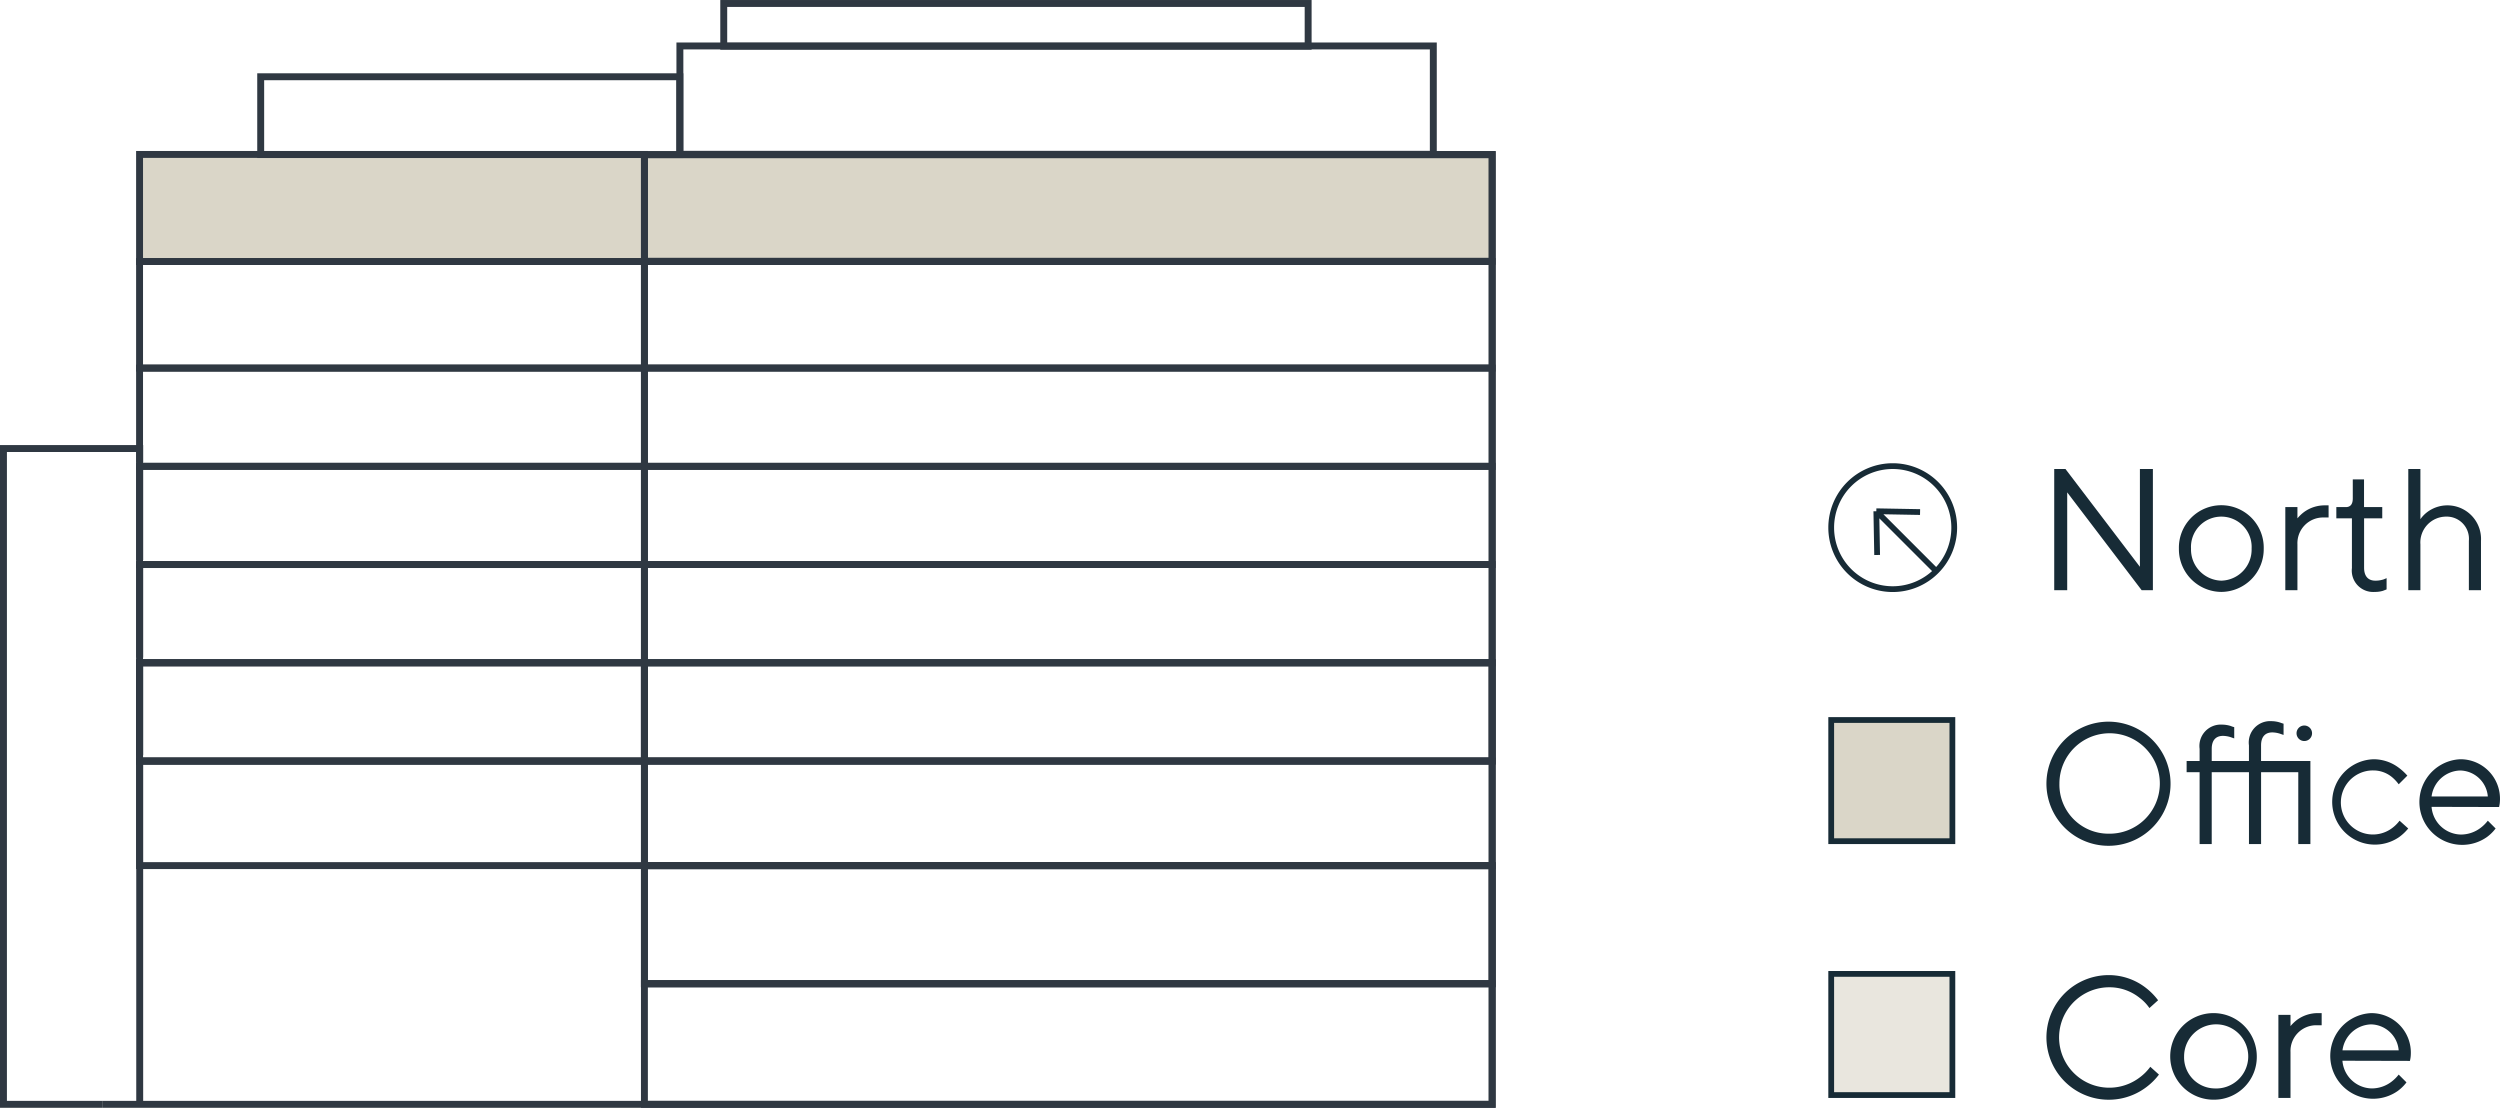 <svg xmlns="http://www.w3.org/2000/svg" xmlns:xlink="http://www.w3.org/1999/xlink" width="216.633" height="95.992" viewBox="0 0 216.633 95.992">
  <defs>
    <clipPath id="clip-path">
      <rect id="Rectangle_5" data-name="Rectangle 5" width="11.16" height="11.16" fill="#fff"/>
    </clipPath>
  </defs>
  <g id="FL-07" transform="translate(-1406.57 1477.141)">
    <g id="Group_1" data-name="Group 1" transform="translate(1315.33 -1504.63)">
      <path id="Path_11870" d="M132.136,50.182H88.77V41.03h43.366Z" transform="translate(14.757)" fill="#dad6c8"/>
      <path id="Path_11872" d="M198.688,50.182h-73.2V41.03h73.2Z" transform="translate(21.692)" fill="#dad6c8"/>
    </g>
    <g id="L-Three" transform="translate(1328 -1476.98)">
      <path id="Path_11871" d="M132.517,56.608H88.77V48.09h43.747Z" transform="translate(1.894 9.176)" fill="none" stroke="#2f3842" stroke-width="0.6"/>
      <path id="Path_11873" d="M198.949,56.608H125.49V48.09h73.459Z" transform="translate(8.921 9.176)" fill="none" stroke="#2f3842" stroke-width="0.6"/>
      <path id="Path_11874" d="M193.356,12.618H128.07V3.23h65.286v9.376Z" transform="translate(9.415 0.591)" fill="none" stroke="#2f3842" stroke-width="0.6"/>
      <path id="Path_11875" d="M133.9,12.213H97.58V5.47H133.9Z" transform="translate(3.58 1.02)" fill="none" stroke="#2f3842" stroke-width="0.6"/>
      <path id="Path_11876" d="M132.517,20.4H88.77V11.12h43.747Z" transform="translate(1.894 2.101)" fill="none" stroke="#2f3842" stroke-width="0.6"/>
      <path id="Path_11877" d="M181.9,3.845H131.26V.14H181.9V3.833Z" transform="translate(10.025)" fill="none" stroke="#2f3842" stroke-width="0.6"/>
      <path id="Path_11878" d="M88.78,55.11V84.894" transform="translate(1.896 10.519)" fill="none" stroke="#2f3842" stroke-width="0.6"/>
      <path id="Path_11879" d="M88.78,48.02v8.1" transform="translate(1.896 9.162)" fill="none" stroke="#2f3842" stroke-width="0.6"/>
      <path id="Path_11880" d="M88.78,40.92v8.1" transform="translate(1.896 7.803)" fill="none" stroke="#2f3842" stroke-width="0.6"/>
      <path id="Path_11881" d="M88.78,33.82v8.1" transform="translate(1.896 6.445)" fill="none" stroke="#2f3842" stroke-width="0.6"/>
      <path id="Path_11882" d="M87.424,89.338H78.87V32.51H90.676v1.215" transform="translate(0 6.194)" fill="none" stroke="#2f3842" stroke-width="0.6"/>
      <path id="Path_11883" d="M86.05,93.431H206.5V11.12h-5.1" transform="translate(1.374 2.101)" fill="none" stroke="#2f3842" stroke-width="0.6"/>
      <path id="Path_11884" d="M132.517,28.143H88.77V18.91h43.747Z" transform="translate(1.894 3.592)" fill="none" stroke="#2f3842" stroke-width="0.6"/>
      <path id="Path_11885" d="M132.517,35.178H88.77V26.66h43.747Z" transform="translate(1.894 5.075)" fill="none" stroke="#2f3842" stroke-width="0.6"/>
      <path id="Path_11886" d="M132.517,42.318H88.77V33.8h43.747Z" transform="translate(1.894 6.441)" fill="none" stroke="#2f3842" stroke-width="0.6"/>
      <path id="Path_11887" d="M132.517,49.468H88.77V40.95h43.747Z" transform="translate(1.894 7.809)" fill="none" stroke="#2f3842" stroke-width="0.6"/>
      <path id="Path_11888" d="M132.517,56.608H88.77V48.09h43.747Z" transform="translate(1.894 9.176)" fill="none" stroke="#2f3842" stroke-width="0.6"/>
      <path id="Path_11889" d="M132.517,64.3H88.77V55.25h43.747Z" transform="translate(1.894 10.546)" fill="none" stroke="#2f3842" stroke-width="0.6"/>
      <path id="Path_11890" d="M198.949,28.143H125.49V18.91h73.459Z" transform="translate(8.921 3.592)" fill="none" stroke="#2f3842" stroke-width="0.6"/>
      <path id="Path_11891" d="M198.949,20.373H125.49V11.14h73.459Z" transform="translate(8.921 2.105)" fill="none" stroke="#2f3842" stroke-width="0.6"/>
      <path id="Path_11892" d="M198.949,35.178H125.49V26.66h73.459Z" transform="translate(8.921 5.075)" fill="none" stroke="#2f3842" stroke-width="0.6"/>
      <path id="Path_11893" d="M198.949,42.318H125.49V33.8h73.459Z" transform="translate(8.921 6.441)" fill="none" stroke="#2f3842" stroke-width="0.6"/>
      <path id="Path_11894" d="M198.949,49.468H125.49V40.95h73.459Z" transform="translate(8.921 7.809)" fill="none" stroke="#2f3842" stroke-width="0.6"/>
      <path id="Path_11895" d="M198.949,56.608H125.49V48.09h73.459Z" transform="translate(8.921 9.176)" fill="none" stroke="#2f3842" stroke-width="0.6"/>
      <path id="Path_11896" d="M198.949,64.3H125.49V55.25h73.459Z" transform="translate(8.921 10.546)" fill="none" stroke="#2f3842" stroke-width="0.6"/>
      <path id="Path_11897" d="M198.949,73.084H125.49V62.85h73.459Z" transform="translate(8.921 12)" fill="none" stroke="#2f3842" stroke-width="0.6"/>
      <path id="Path_11898" d="M198.949,73.084H125.49V62.85h73.459Z" transform="translate(8.921 12)" fill="none" stroke="#2f3842" stroke-width="0.6"/>
      <path id="Path_11899" d="M198.949,81.888H125.49V71.44h73.459Z" transform="translate(8.921 13.644)" fill="none" stroke="#2f3842" stroke-width="0.6"/>
    </g>
    <g id="Group_7" data-name="Group 7" transform="translate(1565 -1437)">
      <path id="Path_18" data-name="Path 18" d="M18.9,27.75a5.378,5.378,0,1,1,1.575,3.825A5.4,5.4,0,0,1,18.9,27.75Zm5.4,4.35a4.351,4.351,0,1,0-4.275-4.35A4.244,4.244,0,0,0,24.3,32.1Zm7.873.9V26.775H31.048V25.8h1.125V24.75a1.851,1.851,0,0,1,1.95-2.1,2.528,2.528,0,0,1,.75.12,2.108,2.108,0,0,0,.3.1v.975l-.285-.1a2.275,2.275,0,0,0-.69-.12c-.6,0-.975.36-.975,1.125V25.8h3.225V24.45a1.851,1.851,0,0,1,1.95-2.1,2.528,2.528,0,0,1,.75.12,3.1,3.1,0,0,0,.3.1v.975l-.285-.1a2.275,2.275,0,0,0-.69-.12c-.6,0-.975.36-.975,1.125V25.8h4.275V33h-1.05V26.775H37.5V33H36.45V26.775H33.223V33Zm8.4-9.6a.672.672,0,1,1,.2.478.675.675,0,0,1-.2-.478ZM49.5,30.975l.75.675a4.2,4.2,0,0,1-.795.75,3.7,3.7,0,1,1-2.205-6.75,3.626,3.626,0,0,1,2.16.72,4.9,4.9,0,0,1,.765.7l-.75.75a3.513,3.513,0,0,0-.555-.6,2.534,2.534,0,0,0-1.62-.6,2.776,2.776,0,1,0,1.665,4.95A3.161,3.161,0,0,0,49.5,30.975Zm7.648,0,.675.675a3.633,3.633,0,0,1-.765.75,3.712,3.712,0,1,1-2.31-6.75,3.423,3.423,0,0,1,3.45,3.6,2.334,2.334,0,0,1-.045.39l-.03.15-5.85-.015a2.6,2.6,0,0,0,2.55,2.4,2.818,2.818,0,0,0,1.725-.6,3.246,3.246,0,0,0,.6-.6Zm-4.875-2.1h4.875a2.452,2.452,0,0,0-2.4-2.25,2.576,2.576,0,0,0-2.474,2.25Z" fill="#172b36"/>
      <path id="Path_19" data-name="Path 19" d="M19.575,11V.5h.975L27,8.975V.5h1.125V11H27.15L20.7,2.525V11Zm14.479.15A3.7,3.7,0,0,1,30.379,7.4a3.676,3.676,0,1,1,7.35,0,3.7,3.7,0,0,1-3.675,3.75Zm0-.975A2.692,2.692,0,0,0,36.679,7.4a2.629,2.629,0,1,0-5.25,0A2.7,2.7,0,0,0,34.054,10.175ZM39.6,11V3.8h1.05v.975a3.448,3.448,0,0,1,.585-.555,3.026,3.026,0,0,1,1.815-.57h.3V4.7H42.9a2.228,2.228,0,0,0-2.25,2.325V11Zm5.771-1.95V4.775h-1.35V3.8h.825c.4,0,.6-.255.6-.75V1.4h.975V3.8H48v.975H46.426V9.05c0,.765.375,1.125.975,1.125a2.3,2.3,0,0,0,.69-.1,2.728,2.728,0,0,0,.285-.12v.975c-.09.045-.2.075-.3.12a2.359,2.359,0,0,1-.72.1,1.851,1.851,0,0,1-1.98-2.1ZM50.256,11V.5h1.05V4.85a2.69,2.69,0,0,1,.57-.6,2.913,2.913,0,0,1,4.68,2.475V11h-1.05V6.725a1.925,1.925,0,0,0-1.95-2.1,2.241,2.241,0,0,0-2.25,2.4V11Z" fill="#172b36"/>
      <path id="Path_20" data-name="Path 20" d="M27.9,52.3l.75.675a5.49,5.49,0,0,1-1.11,1.1,5.4,5.4,0,1,1-3.24-9.72,5.235,5.235,0,0,1,3.21,1.1,5.584,5.584,0,0,1,1.065,1.08l-.75.675a3.809,3.809,0,0,0-.87-.9,4.175,4.175,0,0,0-2.655-.9,4.351,4.351,0,1,0,2.7,7.8,4.267,4.267,0,0,0,.9-.91Zm5.553,2.85a3.751,3.751,0,1,1,3.675-3.75,3.7,3.7,0,0,1-3.675,3.75Zm0-.975A2.779,2.779,0,1,0,30.829,51.4a2.692,2.692,0,0,0,2.624,2.775ZM39,55V47.8h1.05v.975a3.447,3.447,0,0,1,.585-.555,3.026,3.026,0,0,1,1.815-.57h.3V48.7H42.3a2.228,2.228,0,0,0-2.25,2.325V55Zm10.424-2.025.675.675a3.633,3.633,0,0,1-.765.75,3.712,3.712,0,1,1-2.31-6.75,3.423,3.423,0,0,1,3.45,3.6,2.334,2.334,0,0,1-.045.39l-.03.15-5.85-.015a2.6,2.6,0,0,0,2.55,2.4,2.818,2.818,0,0,0,1.725-.6,3.246,3.246,0,0,0,.6-.6Zm-4.875-2.1h4.875a2.452,2.452,0,0,0-2.4-2.25,2.576,2.576,0,0,0-2.47,2.25Z" fill="#172b36"/>
      <rect id="Rectangle_3" data-name="Rectangle 3" width="10.5" height="10.5" transform="translate(0.25 22.25)" fill="#dad6c8" stroke="#172b36" stroke-width="0.5"/>
      <rect id="Rectangle_4" data-name="Rectangle 4" width="10.5" height="10.5" transform="translate(0.25 44.25)" fill="#e9e6de" stroke="#172b36" stroke-width="0.5"/>
      <g id="Group_6" data-name="Group 6" clip-path="url(#clip-path)">
        <g id="Group_5" data-name="Group 5">
          <path id="Path_21" data-name="Path 21" d="M4.16,4.16,9.35,9.35M4.16,4.16l3.79.07M4.16,4.16l.07,3.79m6.68-2.37A5.33,5.33,0,1,1,5.58.25a5.33,5.33,0,0,1,5.33,5.33Z" fill="none" stroke="#172b36" stroke-width="0.5"/>
        </g>
      </g>
    </g>
  </g>
</svg>
